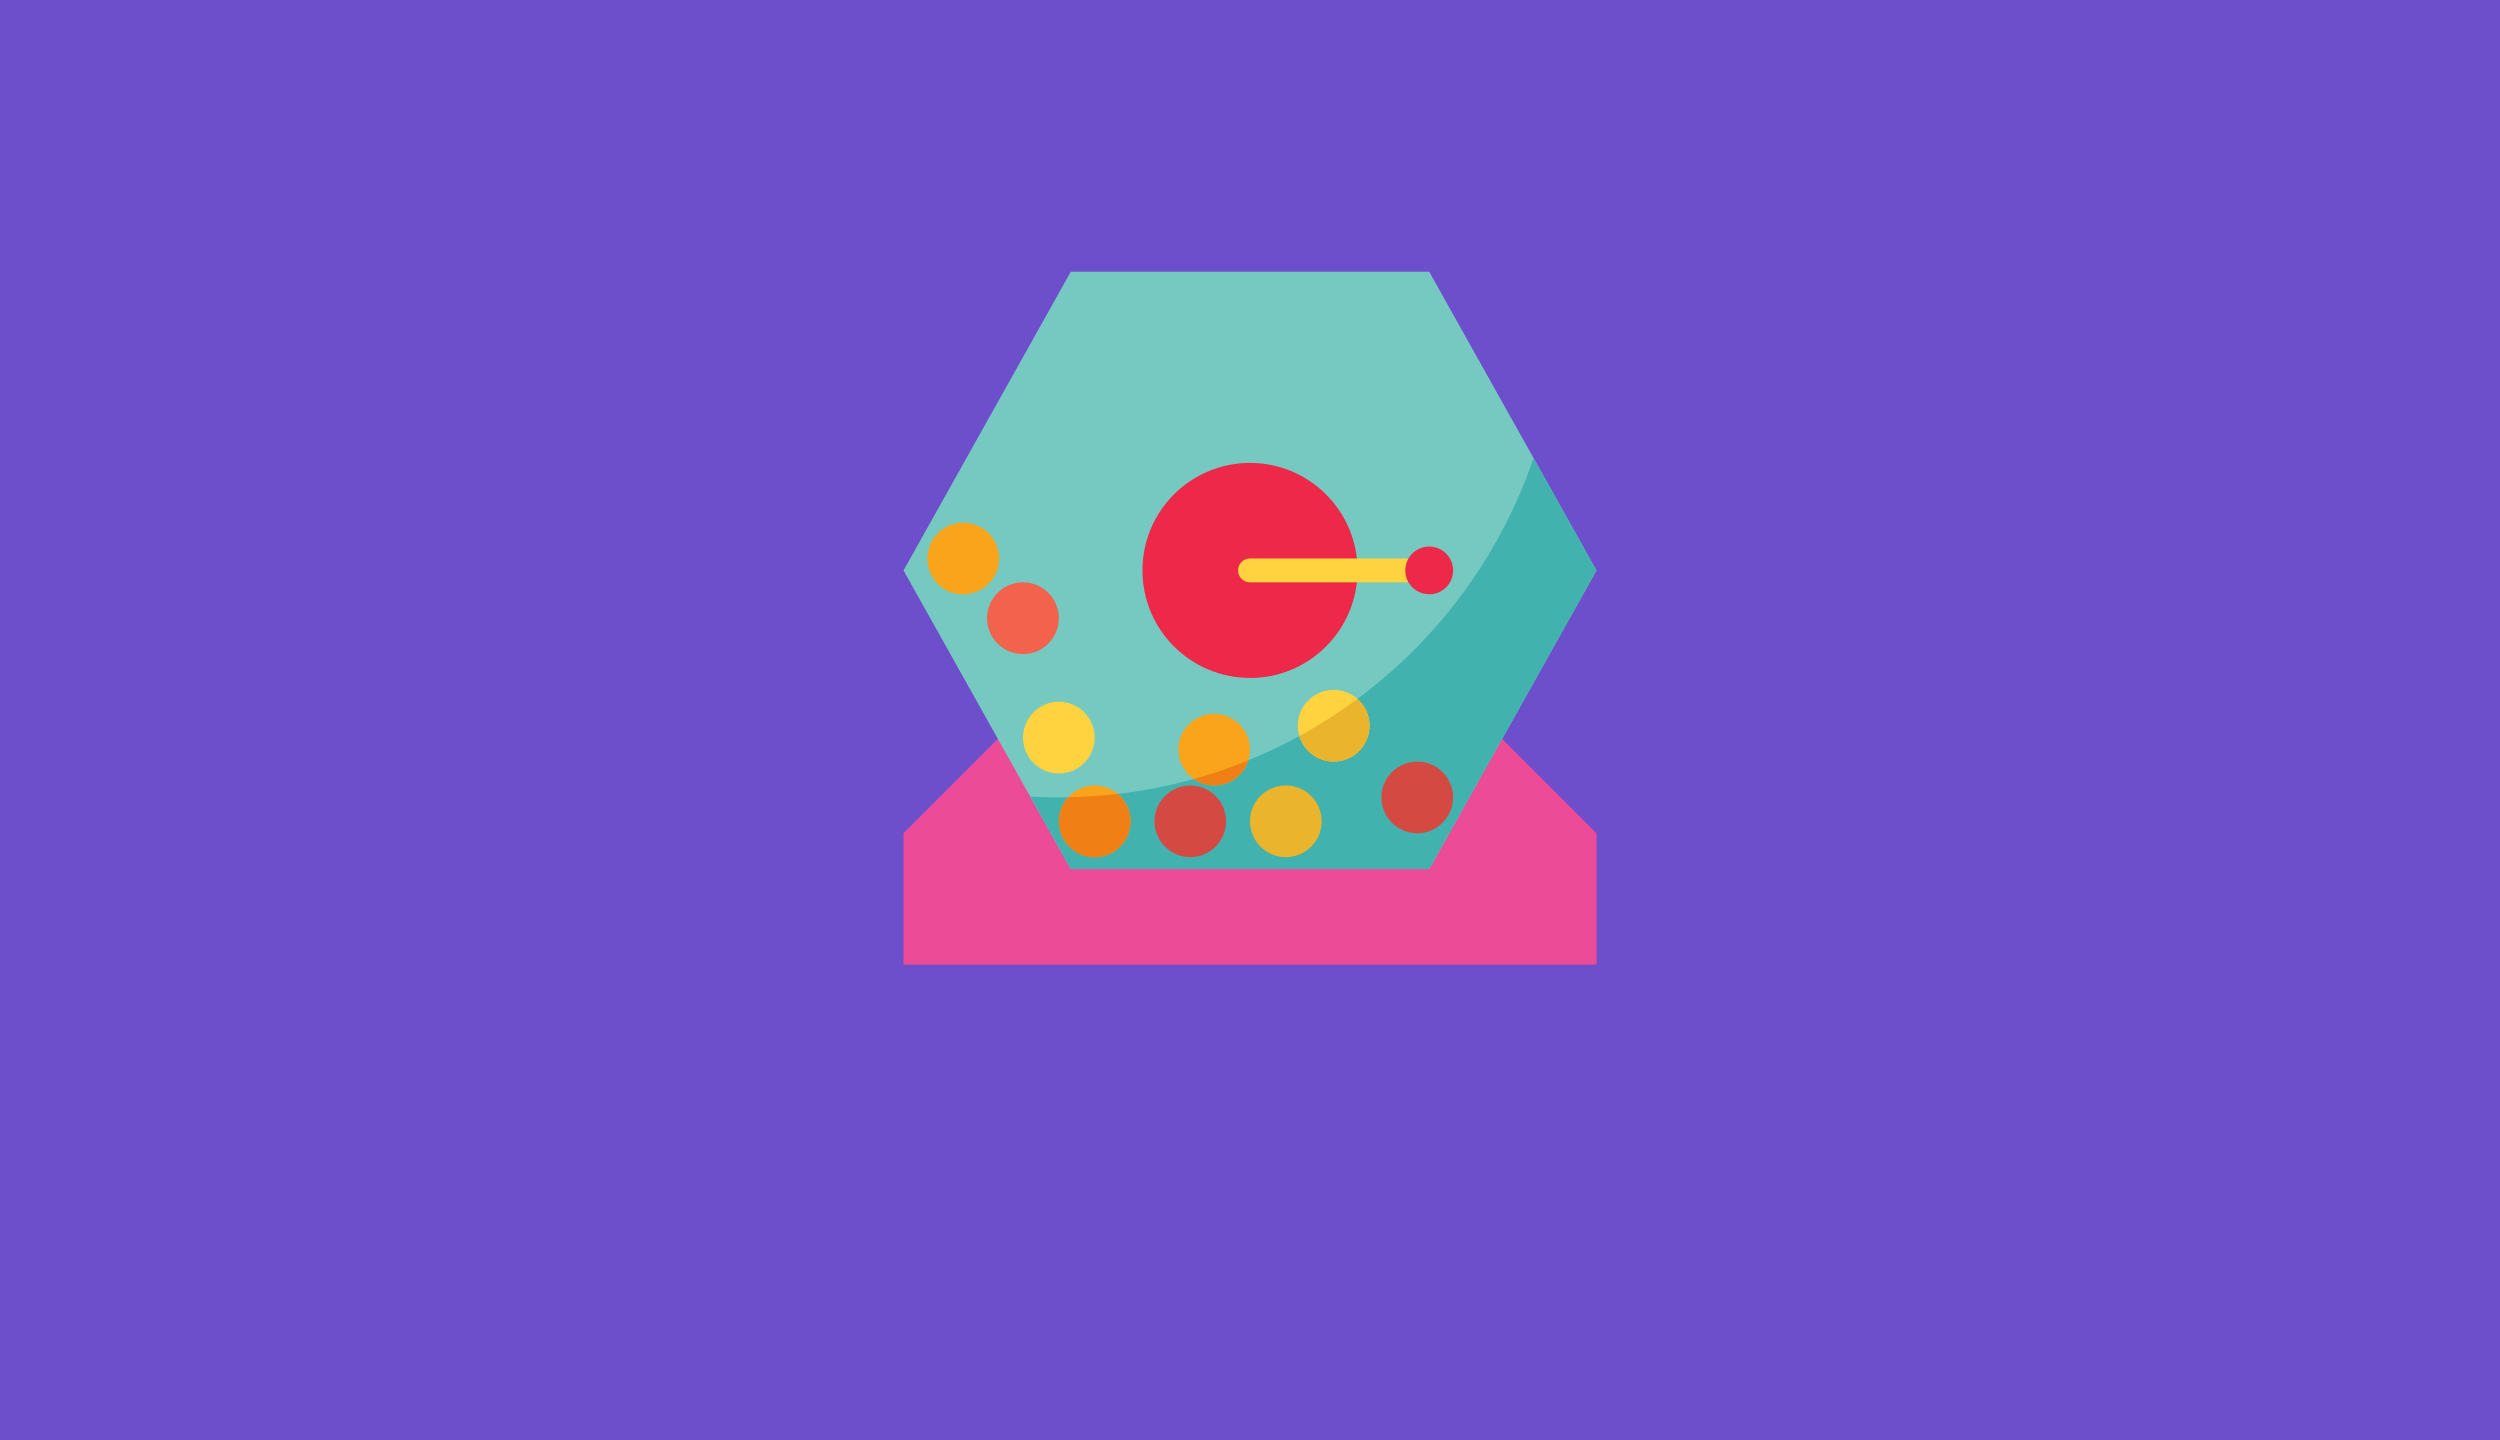 <svg xmlns="http://www.w3.org/2000/svg" width="368" height="212" fill="none"><g clip-path="url(#a)"><path fill="#6D4FCC" d="M0 0h368v212H0z"/><path fill="#EC4B97" d="M235 137.66V157H133v-19.34l42-42c2.38-2.4 5.62-3.73 9-3.73s6.62 1.34 9 3.73l42 42z" filter="url(#b)"/><path fill="#75C9C1" d="M210.38 55h-52.76L133 98.97l24.62 43.96h52.76L235 98.97 210.38 55z" filter="url(#c)"/><path fill="#42B2AF" d="M225.74 82.43c-10.23 29.88-38.3 49.94-69.88 49.95-1.42 0-2.82-.05-4.22-.13l5.98 10.68h52.76L235 98.97l-9.26-16.54z" filter="url(#d)"/><path fill="#FFD33F" d="M196.3 127.1c2.92 0 5.3-2.36 5.3-5.27 0-2.92-2.38-5.28-5.3-5.28-2.9 0-5.27 2.36-5.27 5.28 0 2.9 2.37 5.27 5.28 5.27z" filter="url(#e)"/><path fill="#FAA41B" d="M178.72 130.62c2.92 0 5.28-2.36 5.28-5.28 0-2.9-2.36-5.27-5.28-5.27-2.9 0-5.27 2.36-5.27 5.28 0 2.9 2.36 5.27 5.27 5.27z" filter="url(#f)"/><path fill="#EE2849" d="M184 114.8c8.74 0 15.83-7.1 15.83-15.83 0-8.75-7.1-15.83-15.83-15.83-8.74 0-15.83 7.08-15.83 15.83 0 8.74 7.1 15.82 15.83 15.82z" filter="url(#g)"/><path fill="#D44A43" d="M175.2 141.17c2.92 0 5.28-2.36 5.28-5.27 0-2.92-2.36-5.28-5.27-5.28-2.9 0-5.27 2.36-5.27 5.28 0 2.9 2.36 5.27 5.28 5.27z" filter="url(#h)"/><path fill="#EAB42D" d="M189.28 141.17c2.9 0 5.27-2.36 5.27-5.27 0-2.92-2.36-5.28-5.27-5.28-2.92 0-5.28 2.36-5.28 5.28 0 2.9 2.36 5.27 5.28 5.27z" filter="url(#i)"/><path fill="#D44A43" d="M208.62 137.66c2.9 0 5.28-2.37 5.28-5.28 0-2.9-2.37-5.28-5.28-5.28-2.9 0-5.28 2.37-5.28 5.28 0 2.9 2.37 5.28 5.28 5.28z" filter="url(#j)"/><path fill="#FFD33F" d="M155.86 128.86c2.92 0 5.28-2.36 5.28-5.27 0-2.93-2.36-5.3-5.28-5.3-2.9 0-5.27 2.37-5.27 5.3 0 2.9 2.35 5.26 5.26 5.26z" filter="url(#k)"/><path fill="#F2624C" d="M150.6 111.28c2.9 0 5.26-2.37 5.26-5.28 0-2.9-2.36-5.28-5.27-5.28-2.93 0-5.3 2.37-5.3 5.28 0 2.9 2.37 5.28 5.3 5.28z" filter="url(#l)"/><path fill="#FAA41B" d="M141.8 102.48c2.9 0 5.27-2.36 5.27-5.27 0-2.9-2.36-5.27-5.28-5.27-2.92 0-5.28 2.36-5.28 5.28 0 2.92 2.36 5.28 5.27 5.28z" filter="url(#m)"/><path fill="#FFD33F" d="M206.86 100.72H184c-.97 0-1.76-.78-1.76-1.75 0-.98.8-1.76 1.76-1.76h22.86c.97 0 1.76.8 1.76 1.77s-.8 1.75-1.76 1.75z" filter="url(#n)"/><path fill="#EE2849" d="M210.38 102.48c1.94 0 3.52-1.57 3.52-3.5 0-1.96-1.58-3.53-3.52-3.53s-3.52 1.57-3.52 3.52c0 1.94 1.58 3.5 3.52 3.5z" filter="url(#o)"/><path fill="#FAA41B" d="M161.14 141.17c2.9 0 5.27-2.36 5.27-5.27 0-2.92-2.35-5.28-5.26-5.28-2.92 0-5.28 2.36-5.28 5.28 0 2.9 2.36 5.27 5.28 5.27z" filter="url(#p)"/><g fill="#F08015" filter="url(#q)"><path d="M164.5 131.86c-2.38.28-4.8.44-7.24.48-1.98 2.14-1.85 5.48.3 7.46 2.13 1.98 5.47 1.85 7.45-.3 2-2.13 1.86-5.47-.28-7.45-.07-.06-.15-.13-.22-.2zM175.7 129.66c2.37 1.67 5.64 1.1 7.3-1.25.32-.45.57-.95.73-1.47-2.62 1.06-5.3 1.98-8.02 2.73z"/></g><path fill="#EAB42D" d="M199.8 117.9c-2.72 2-5.56 3.82-8.52 5.44.83 2.8 3.76 4.38 6.54 3.55 2.8-.84 4.37-3.76 3.55-6.55-.28-.95-.83-1.8-1.58-2.46z" filter="url(#r)"/></g><defs><filter id="b" width="192" height="155.069" x="88" y="31.931" filterUnits="userSpaceOnUse" color-interpolation-filters="sRGB"><feFlood flood-opacity="0" result="BackgroundImageFix"/><feColorMatrix in="SourceAlpha" values="0 0 0 0 0 0 0 0 0 0 0 0 0 0 0 0 0 0 127 0"/><feOffset dy="-15"/><feGaussianBlur stdDeviation="22.5"/><feColorMatrix values="0 0 0 0 0 0 0 0 0 0 0 0 0 0 0 0 0 0 0.15 0"/><feBlend in2="BackgroundImageFix" result="effect1_dropShadow"/><feBlend in="SourceGraphic" in2="effect1_dropShadow" result="shape"/></filter><filter id="c" width="192" height="177.931" x="88" y="-5" filterUnits="userSpaceOnUse" color-interpolation-filters="sRGB"><feFlood flood-opacity="0" result="BackgroundImageFix"/><feColorMatrix in="SourceAlpha" values="0 0 0 0 0 0 0 0 0 0 0 0 0 0 0 0 0 0 127 0"/><feOffset dy="-15"/><feGaussianBlur stdDeviation="22.5"/><feColorMatrix values="0 0 0 0 0 0 0 0 0 0 0 0 0 0 0 0 0 0 0.15 0"/><feBlend in2="BackgroundImageFix" result="effect1_dropShadow"/><feBlend in="SourceGraphic" in2="effect1_dropShadow" result="shape"/></filter><filter id="d" width="173.359" height="150.497" x="106.641" y="22.434" filterUnits="userSpaceOnUse" color-interpolation-filters="sRGB"><feFlood flood-opacity="0" result="BackgroundImageFix"/><feColorMatrix in="SourceAlpha" values="0 0 0 0 0 0 0 0 0 0 0 0 0 0 0 0 0 0 127 0"/><feOffset dy="-15"/><feGaussianBlur stdDeviation="22.5"/><feColorMatrix values="0 0 0 0 0 0 0 0 0 0 0 0 0 0 0 0 0 0 0.15 0"/><feBlend in2="BackgroundImageFix" result="effect1_dropShadow"/><feBlend in="SourceGraphic" in2="effect1_dropShadow" result="shape"/></filter><filter id="e" width="100.552" height="100.552" x="146.034" y="56.552" filterUnits="userSpaceOnUse" color-interpolation-filters="sRGB"><feFlood flood-opacity="0" result="BackgroundImageFix"/><feColorMatrix in="SourceAlpha" values="0 0 0 0 0 0 0 0 0 0 0 0 0 0 0 0 0 0 127 0"/><feOffset dy="-15"/><feGaussianBlur stdDeviation="22.5"/><feColorMatrix values="0 0 0 0 0 0 0 0 0 0 0 0 0 0 0 0 0 0 0.15 0"/><feBlend in2="BackgroundImageFix" result="effect1_dropShadow"/><feBlend in="SourceGraphic" in2="effect1_dropShadow" result="shape"/></filter><filter id="f" width="100.552" height="100.552" x="128.448" y="60.069" filterUnits="userSpaceOnUse" color-interpolation-filters="sRGB"><feFlood flood-opacity="0" result="BackgroundImageFix"/><feColorMatrix in="SourceAlpha" values="0 0 0 0 0 0 0 0 0 0 0 0 0 0 0 0 0 0 127 0"/><feOffset dy="-15"/><feGaussianBlur stdDeviation="22.5"/><feColorMatrix values="0 0 0 0 0 0 0 0 0 0 0 0 0 0 0 0 0 0 0.15 0"/><feBlend in2="BackgroundImageFix" result="effect1_dropShadow"/><feBlend in="SourceGraphic" in2="effect1_dropShadow" result="shape"/></filter><filter id="g" width="121.655" height="121.655" x="123.172" y="23.138" filterUnits="userSpaceOnUse" color-interpolation-filters="sRGB"><feFlood flood-opacity="0" result="BackgroundImageFix"/><feColorMatrix in="SourceAlpha" values="0 0 0 0 0 0 0 0 0 0 0 0 0 0 0 0 0 0 127 0"/><feOffset dy="-15"/><feGaussianBlur stdDeviation="22.5"/><feColorMatrix values="0 0 0 0 0 0 0 0 0 0 0 0 0 0 0 0 0 0 0.15 0"/><feBlend in2="BackgroundImageFix" result="effect1_dropShadow"/><feBlend in="SourceGraphic" in2="effect1_dropShadow" result="shape"/></filter><filter id="h" width="100.552" height="100.552" x="124.931" y="70.621" filterUnits="userSpaceOnUse" color-interpolation-filters="sRGB"><feFlood flood-opacity="0" result="BackgroundImageFix"/><feColorMatrix in="SourceAlpha" values="0 0 0 0 0 0 0 0 0 0 0 0 0 0 0 0 0 0 127 0"/><feOffset dy="-15"/><feGaussianBlur stdDeviation="22.5"/><feColorMatrix values="0 0 0 0 0 0 0 0 0 0 0 0 0 0 0 0 0 0 0.15 0"/><feBlend in2="BackgroundImageFix" result="effect1_dropShadow"/><feBlend in="SourceGraphic" in2="effect1_dropShadow" result="shape"/></filter><filter id="i" width="100.552" height="100.552" x="139" y="70.621" filterUnits="userSpaceOnUse" color-interpolation-filters="sRGB"><feFlood flood-opacity="0" result="BackgroundImageFix"/><feColorMatrix in="SourceAlpha" values="0 0 0 0 0 0 0 0 0 0 0 0 0 0 0 0 0 0 127 0"/><feOffset dy="-15"/><feGaussianBlur stdDeviation="22.5"/><feColorMatrix values="0 0 0 0 0 0 0 0 0 0 0 0 0 0 0 0 0 0 0.15 0"/><feBlend in2="BackgroundImageFix" result="effect1_dropShadow"/><feBlend in="SourceGraphic" in2="effect1_dropShadow" result="shape"/></filter><filter id="j" width="100.552" height="100.552" x="158.345" y="67.103" filterUnits="userSpaceOnUse" color-interpolation-filters="sRGB"><feFlood flood-opacity="0" result="BackgroundImageFix"/><feColorMatrix in="SourceAlpha" values="0 0 0 0 0 0 0 0 0 0 0 0 0 0 0 0 0 0 127 0"/><feOffset dy="-15"/><feGaussianBlur stdDeviation="22.5"/><feColorMatrix values="0 0 0 0 0 0 0 0 0 0 0 0 0 0 0 0 0 0 0.15 0"/><feBlend in2="BackgroundImageFix" result="effect1_dropShadow"/><feBlend in="SourceGraphic" in2="effect1_dropShadow" result="shape"/></filter><filter id="k" width="100.552" height="100.552" x="105.586" y="58.31" filterUnits="userSpaceOnUse" color-interpolation-filters="sRGB"><feFlood flood-opacity="0" result="BackgroundImageFix"/><feColorMatrix in="SourceAlpha" values="0 0 0 0 0 0 0 0 0 0 0 0 0 0 0 0 0 0 127 0"/><feOffset dy="-15"/><feGaussianBlur stdDeviation="22.5"/><feColorMatrix values="0 0 0 0 0 0 0 0 0 0 0 0 0 0 0 0 0 0 0.15 0"/><feBlend in2="BackgroundImageFix" result="effect1_dropShadow"/><feBlend in="SourceGraphic" in2="effect1_dropShadow" result="shape"/></filter><filter id="l" width="100.552" height="100.552" x="100.31" y="40.724" filterUnits="userSpaceOnUse" color-interpolation-filters="sRGB"><feFlood flood-opacity="0" result="BackgroundImageFix"/><feColorMatrix in="SourceAlpha" values="0 0 0 0 0 0 0 0 0 0 0 0 0 0 0 0 0 0 127 0"/><feOffset dy="-15"/><feGaussianBlur stdDeviation="22.5"/><feColorMatrix values="0 0 0 0 0 0 0 0 0 0 0 0 0 0 0 0 0 0 0.15 0"/><feBlend in2="BackgroundImageFix" result="effect1_dropShadow"/><feBlend in="SourceGraphic" in2="effect1_dropShadow" result="shape"/></filter><filter id="m" width="100.552" height="100.552" x="91.517" y="31.931" filterUnits="userSpaceOnUse" color-interpolation-filters="sRGB"><feFlood flood-opacity="0" result="BackgroundImageFix"/><feColorMatrix in="SourceAlpha" values="0 0 0 0 0 0 0 0 0 0 0 0 0 0 0 0 0 0 127 0"/><feOffset dy="-15"/><feGaussianBlur stdDeviation="22.5"/><feColorMatrix values="0 0 0 0 0 0 0 0 0 0 0 0 0 0 0 0 0 0 0.15 0"/><feBlend in2="BackgroundImageFix" result="effect1_dropShadow"/><feBlend in="SourceGraphic" in2="effect1_dropShadow" result="shape"/></filter><filter id="n" width="116.379" height="93.517" x="137.241" y="37.207" filterUnits="userSpaceOnUse" color-interpolation-filters="sRGB"><feFlood flood-opacity="0" result="BackgroundImageFix"/><feColorMatrix in="SourceAlpha" values="0 0 0 0 0 0 0 0 0 0 0 0 0 0 0 0 0 0 127 0"/><feOffset dy="-15"/><feGaussianBlur stdDeviation="22.5"/><feColorMatrix values="0 0 0 0 0 0 0 0 0 0 0 0 0 0 0 0 0 0 0.15 0"/><feBlend in2="BackgroundImageFix" result="effect1_dropShadow"/><feBlend in="SourceGraphic" in2="effect1_dropShadow" result="shape"/></filter><filter id="o" width="97.034" height="97.034" x="161.862" y="35.448" filterUnits="userSpaceOnUse" color-interpolation-filters="sRGB"><feFlood flood-opacity="0" result="BackgroundImageFix"/><feColorMatrix in="SourceAlpha" values="0 0 0 0 0 0 0 0 0 0 0 0 0 0 0 0 0 0 127 0"/><feOffset dy="-15"/><feGaussianBlur stdDeviation="22.5"/><feColorMatrix values="0 0 0 0 0 0 0 0 0 0 0 0 0 0 0 0 0 0 0.15 0"/><feBlend in2="BackgroundImageFix" result="effect1_dropShadow"/><feBlend in="SourceGraphic" in2="effect1_dropShadow" result="shape"/></filter><filter id="p" width="100.552" height="100.552" x="110.862" y="70.621" filterUnits="userSpaceOnUse" color-interpolation-filters="sRGB"><feFlood flood-opacity="0" result="BackgroundImageFix"/><feColorMatrix in="SourceAlpha" values="0 0 0 0 0 0 0 0 0 0 0 0 0 0 0 0 0 0 127 0"/><feOffset dy="-15"/><feGaussianBlur stdDeviation="22.5"/><feColorMatrix values="0 0 0 0 0 0 0 0 0 0 0 0 0 0 0 0 0 0 0.15 0"/><feBlend in2="BackgroundImageFix" result="effect1_dropShadow"/><feBlend in="SourceGraphic" in2="effect1_dropShadow" result="shape"/></filter><filter id="q" width="117.874" height="104.273" x="110.859" y="66.928" filterUnits="userSpaceOnUse" color-interpolation-filters="sRGB"><feFlood flood-opacity="0" result="BackgroundImageFix"/><feColorMatrix in="SourceAlpha" values="0 0 0 0 0 0 0 0 0 0 0 0 0 0 0 0 0 0 127 0"/><feOffset dy="-15"/><feGaussianBlur stdDeviation="22.5"/><feColorMatrix values="0 0 0 0 0 0 0 0 0 0 0 0 0 0 0 0 0 0 0.15 0"/><feBlend in2="BackgroundImageFix" result="effect1_dropShadow"/><feBlend in="SourceGraphic" in2="effect1_dropShadow" result="shape"/></filter><filter id="r" width="100.304" height="99.217" x="146.282" y="57.892" filterUnits="userSpaceOnUse" color-interpolation-filters="sRGB"><feFlood flood-opacity="0" result="BackgroundImageFix"/><feColorMatrix in="SourceAlpha" values="0 0 0 0 0 0 0 0 0 0 0 0 0 0 0 0 0 0 127 0"/><feOffset dy="-15"/><feGaussianBlur stdDeviation="22.5"/><feColorMatrix values="0 0 0 0 0 0 0 0 0 0 0 0 0 0 0 0 0 0 0.15 0"/><feBlend in2="BackgroundImageFix" result="effect1_dropShadow"/><feBlend in="SourceGraphic" in2="effect1_dropShadow" result="shape"/></filter><clipPath id="a"><path fill="#fff" d="M0 0h368v212H0z"/></clipPath></defs></svg>